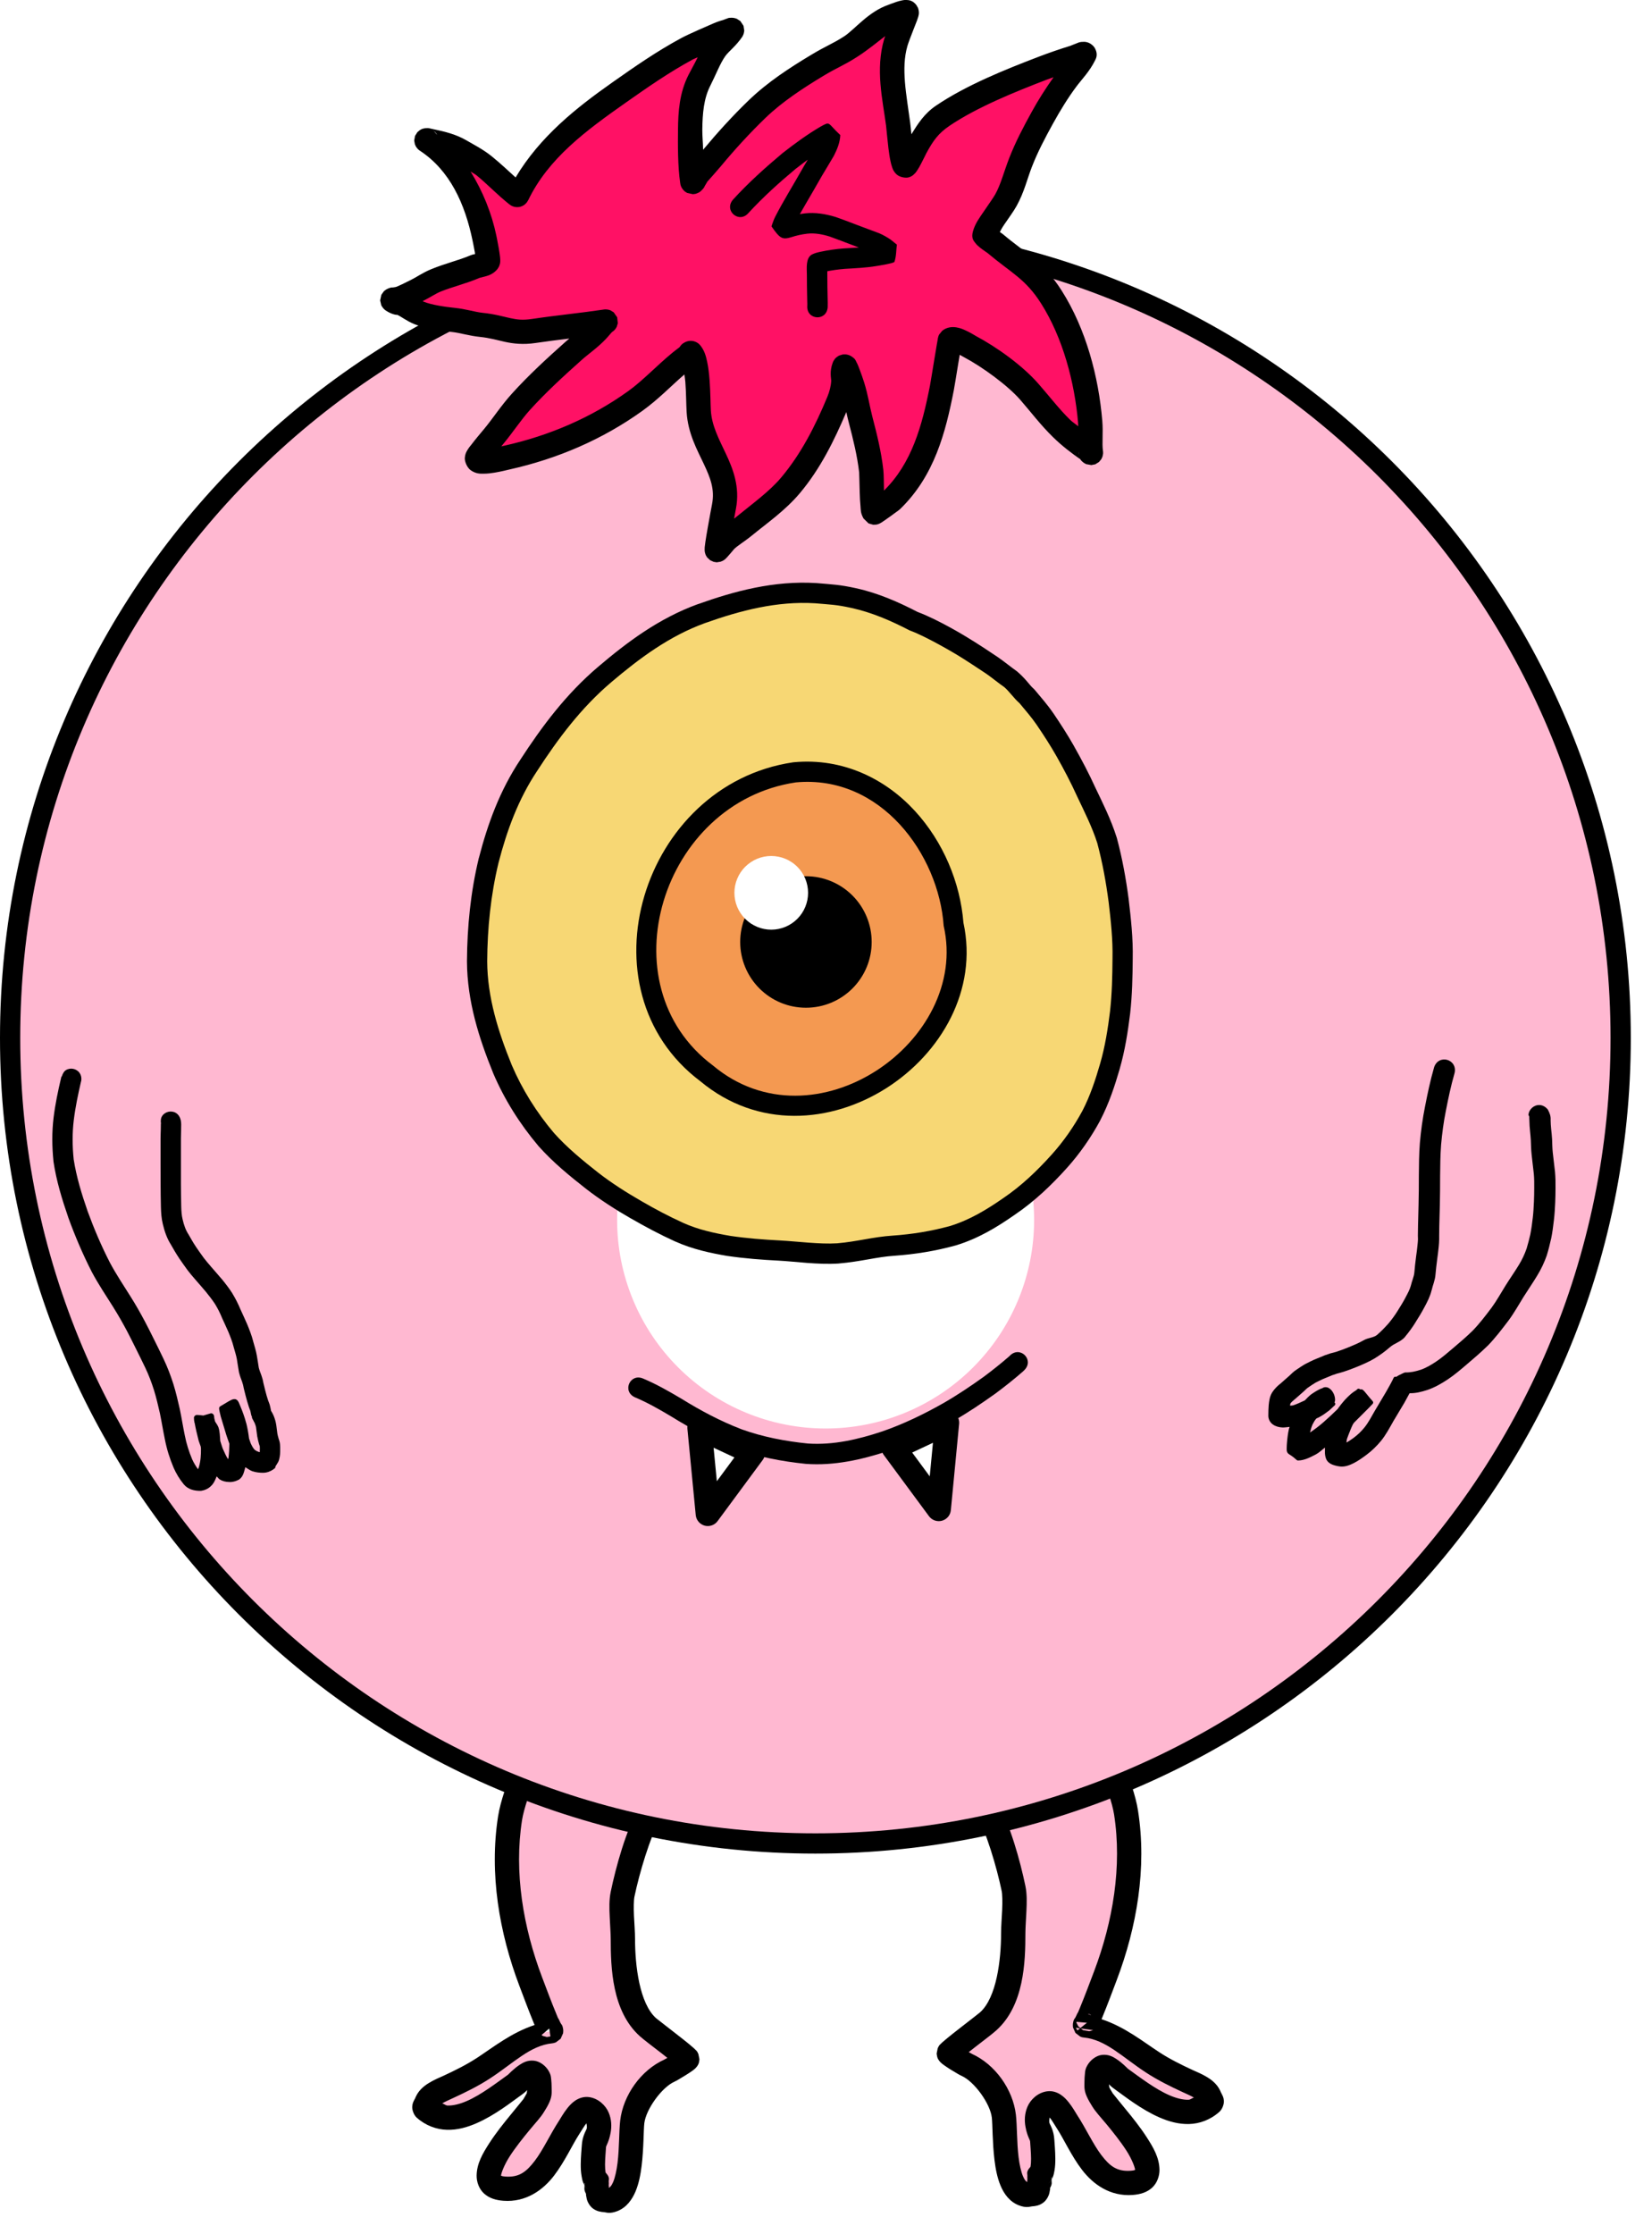 <svg width="54" height="73" viewBox="0 0 54 73" fill="none" xmlns="http://www.w3.org/2000/svg">
<path d="M17.688 56.319C17.492 57.197 16.814 58.529 16.673 59.422C16.392 61.208 16.711 63.075 17.345 64.751C17.5 65.159 17.653 65.571 17.82 65.975C18.127 66.718 17.78 65.867 17.978 66.312C17.989 66.335 18.033 66.38 18.008 66.383C17.118 66.471 16.516 67.123 15.803 67.589C15.438 67.827 15.051 68.018 14.656 68.201C14.393 68.323 14.023 68.456 13.935 68.733C13.916 68.791 13.84 68.869 13.885 68.91C14.793 69.724 16.081 68.666 16.841 68.121C17.038 67.98 17.381 67.502 17.593 67.881C17.648 67.98 17.647 68.424 17.593 68.546C17.556 68.629 17.489 68.739 17.444 68.812C17.235 69.16 14.994 71.414 16.485 71.526C17.679 71.615 18.074 70.334 18.611 69.513C18.726 69.337 18.96 68.891 19.204 68.928C19.533 68.977 19.622 69.349 19.57 69.628C19.536 69.811 19.421 69.956 19.412 70.151C19.4 70.385 19.313 71.101 19.491 71.26C19.521 71.287 19.486 71.474 19.511 71.517C19.618 71.71 19.464 71.878 19.777 71.898C19.851 71.903 19.967 71.916 20.034 71.889C20.712 71.624 20.599 69.923 20.667 69.344C20.742 68.702 21.291 67.934 21.883 67.668C21.948 67.639 22.482 67.323 22.466 67.287C22.427 67.199 21.342 66.394 21.181 66.25C20.455 65.598 20.361 64.272 20.361 63.368C20.361 62.969 20.272 62.281 20.351 61.904C20.519 61.099 20.85 59.937 21.241 59.235C21.434 58.888 21.686 58.689 21.942 58.393C22.035 58.281 22.401 57.832 22.436 57.801C20.268 57.227 19.049 56.815 17.688 56.319L17.688 56.319Z" fill="#FFB8D1"/>
<path d="M17.668 55.922C17.581 55.926 17.498 55.959 17.432 56.015C17.366 56.071 17.32 56.147 17.301 56.232C17.215 56.618 17.002 57.165 16.789 57.722C16.576 58.28 16.362 58.846 16.281 59.359C15.987 61.233 16.322 63.167 16.975 64.892C17.129 65.299 17.283 65.714 17.453 66.127C17.466 66.157 17.464 66.152 17.475 66.178C16.716 66.427 16.122 66.906 15.586 67.256C15.247 67.477 14.879 67.66 14.49 67.84C14.373 67.894 14.199 67.963 14.024 68.07C13.848 68.177 13.644 68.339 13.557 68.613C13.58 68.541 13.566 68.579 13.529 68.652C13.511 68.689 13.482 68.741 13.475 68.844C13.467 68.946 13.522 69.116 13.621 69.205C13.915 69.468 14.272 69.594 14.613 69.603C14.955 69.612 15.277 69.519 15.576 69.388C16.175 69.128 16.704 68.707 17.072 68.443C17.155 68.384 17.177 68.356 17.233 68.305C17.227 68.338 17.21 68.43 17.23 68.385C17.213 68.423 17.149 68.532 17.104 68.607C17.115 68.589 16.909 68.849 16.689 69.115C16.47 69.381 16.208 69.708 15.992 70.043C15.777 70.378 15.586 70.703 15.58 71.097C15.577 71.295 15.652 71.532 15.824 71.687C15.996 71.842 16.215 71.904 16.455 71.922C17.196 71.977 17.753 71.568 18.11 71.101C18.466 70.635 18.703 70.099 18.943 69.73C19.017 69.618 19.094 69.483 19.168 69.39C19.179 69.439 19.19 69.502 19.18 69.556C19.168 69.618 19.032 69.792 19.016 70.133C19.012 70.22 18.984 70.477 18.983 70.732C18.982 70.86 18.988 70.99 19.012 71.123C19.035 71.255 19.058 71.405 19.225 71.555C19.039 71.388 19.108 71.34 19.108 71.332C19.107 71.324 19.106 71.343 19.105 71.369C19.105 71.395 19.105 71.428 19.105 71.472C19.107 71.517 19.079 71.558 19.164 71.711C19.155 71.694 19.141 71.676 19.178 71.853C19.196 71.942 19.269 72.098 19.393 72.183C19.516 72.269 19.636 72.287 19.752 72.295C19.806 72.298 19.928 72.359 20.18 72.26C20.486 72.139 20.667 71.874 20.776 71.613C20.884 71.352 20.938 71.068 20.973 70.783C21.043 70.213 21.035 69.61 21.061 69.39C21.114 68.933 21.631 68.217 22.045 68.031C22.12 67.997 22.14 67.982 22.203 67.945C22.266 67.909 22.342 67.862 22.416 67.816C22.49 67.77 22.561 67.724 22.623 67.68C22.654 67.657 22.681 67.638 22.717 67.605C22.735 67.589 22.755 67.572 22.787 67.527C22.803 67.505 22.824 67.475 22.844 67.416C22.854 67.386 22.863 67.297 22.863 67.297C22.863 67.296 22.828 67.125 22.828 67.125C22.78 67.016 22.758 67.013 22.736 66.99C22.715 66.967 22.695 66.949 22.674 66.93C22.631 66.891 22.581 66.848 22.523 66.801C22.408 66.706 22.262 66.592 22.113 66.476C21.815 66.245 21.469 65.976 21.445 65.955C20.905 65.471 20.758 64.244 20.758 63.367C20.758 63.139 20.735 62.869 20.723 62.609C20.711 62.35 20.715 62.098 20.738 61.986C20.901 61.208 21.242 60.051 21.588 59.429C21.742 59.153 21.959 58.978 22.242 58.652C22.244 58.65 22.246 58.648 22.248 58.646C22.297 58.587 22.411 58.449 22.518 58.32C22.571 58.256 22.621 58.193 22.66 58.146C22.68 58.123 22.696 58.104 22.707 58.092C22.759 58.043 22.797 57.982 22.817 57.914C22.837 57.846 22.838 57.773 22.821 57.705C22.804 57.636 22.768 57.573 22.718 57.522C22.668 57.472 22.606 57.436 22.537 57.418C20.38 56.846 19.18 56.44 17.824 55.945C17.774 55.927 17.721 55.919 17.668 55.922ZM17.938 56.812C19.016 57.201 20.184 57.572 21.75 58.004C21.712 58.05 21.655 58.118 21.637 58.14C21.408 58.403 21.126 58.627 20.895 59.043C20.459 59.824 20.137 60.992 19.963 61.824C19.908 62.089 19.917 62.368 19.93 62.646C19.942 62.925 19.963 63.197 19.963 63.367C19.963 64.299 20.003 65.726 20.916 66.545C21.054 66.668 21.331 66.875 21.625 67.103C21.696 67.158 21.75 67.201 21.814 67.252C21.812 67.254 21.808 67.256 21.805 67.258C21.75 67.29 21.678 67.326 21.721 67.306C20.951 67.651 20.371 68.471 20.273 69.299C20.231 69.658 20.246 70.194 20.186 70.685C20.155 70.931 20.106 71.158 20.043 71.308C19.987 71.443 19.938 71.479 19.904 71.498C19.892 71.428 19.913 71.423 19.858 71.324C19.931 71.456 19.899 71.457 19.898 71.453C19.898 71.449 19.899 71.426 19.901 71.396C19.901 71.367 19.902 71.333 19.898 71.281C19.895 71.229 19.957 71.145 19.756 70.965C19.834 71.034 19.803 71.036 19.793 70.982C19.784 70.928 19.777 70.837 19.777 70.736C19.778 70.535 19.802 70.316 19.809 70.17C19.811 70.12 19.903 70.004 19.959 69.701C19.998 69.49 19.991 69.263 19.895 69.037C19.799 68.811 19.566 68.58 19.262 68.535C19.075 68.507 18.91 68.576 18.801 68.65C18.691 68.725 18.615 68.81 18.549 68.892C18.416 69.058 18.321 69.234 18.279 69.297C17.984 69.749 17.752 70.262 17.479 70.619C17.205 70.976 16.969 71.165 16.516 71.131C16.4 71.122 16.38 71.102 16.377 71.101C16.381 71.026 16.478 70.755 16.66 70.472C16.844 70.186 17.09 69.877 17.303 69.619C17.515 69.361 17.667 69.209 17.783 69.017C17.827 68.945 17.899 68.835 17.955 68.709C18.055 68.485 18.031 68.37 18.031 68.205C18.031 68.123 18.027 68.042 18.018 67.963C18.008 67.884 18.015 67.823 17.939 67.687C17.847 67.522 17.658 67.364 17.451 67.344C17.245 67.323 17.1 67.405 16.994 67.474C16.782 67.613 16.624 67.788 16.61 67.799C16.217 68.081 15.722 68.461 15.26 68.662C15.029 68.763 14.812 68.815 14.633 68.81C14.567 68.809 14.514 68.754 14.455 68.738C14.552 68.682 14.684 68.624 14.822 68.56C15.223 68.375 15.628 68.177 16.02 67.922C16.789 67.42 17.331 66.849 18.047 66.777C18.064 66.775 18.083 66.772 18.104 66.767C18.125 66.762 18.171 66.744 18.172 66.744C18.173 66.743 18.326 66.627 18.326 66.627C18.327 66.626 18.406 66.448 18.406 66.447C18.406 66.447 18.412 66.393 18.412 66.371C18.412 66.349 18.411 66.329 18.408 66.312C18.387 66.178 18.355 66.163 18.34 66.14C18.311 66.095 18.298 66.055 18.34 66.15C18.314 66.093 18.297 66.056 18.283 66.027C18.276 66.013 18.273 66.002 18.258 65.976C18.254 65.97 18.249 65.963 18.24 65.951C18.221 65.904 18.22 65.903 18.188 65.824C18.024 65.43 17.872 65.021 17.717 64.611C17.102 62.986 16.797 61.183 17.064 59.484C17.124 59.105 17.321 58.557 17.531 58.006C17.688 57.594 17.818 57.201 17.938 56.812ZM17.953 66.293C17.953 66.293 17.975 66.434 17.992 66.551C17.936 66.56 17.877 66.57 17.877 66.57C17.877 66.57 17.744 66.535 17.744 66.535C17.744 66.535 17.722 66.52 17.701 66.506C17.772 66.446 17.953 66.293 17.953 66.293Z" fill="black"/>
<path d="M35.792 56.13C35.989 57.008 36.667 58.34 36.808 59.233C37.088 61.019 36.77 62.886 36.135 64.562C35.981 64.97 35.828 65.382 35.661 65.786C35.353 66.529 35.701 65.678 35.503 66.123C35.492 66.146 35.447 66.191 35.473 66.194C36.362 66.282 36.964 66.934 37.678 67.4C38.042 67.638 38.43 67.829 38.824 68.012C39.088 68.133 39.458 68.267 39.546 68.544C39.565 68.602 39.641 68.68 39.595 68.721C38.688 69.535 37.4 68.478 36.639 67.932C36.443 67.791 36.099 67.313 35.888 67.692C35.833 67.791 35.834 68.235 35.888 68.357C35.925 68.44 35.992 68.55 36.036 68.623C36.246 68.971 38.487 71.225 36.995 71.337C35.801 71.426 35.406 70.145 34.87 69.324C34.755 69.148 34.52 68.702 34.277 68.739C33.948 68.788 33.859 69.16 33.911 69.439C33.945 69.621 34.06 69.767 34.069 69.962C34.081 70.196 34.167 70.912 33.99 71.071C33.959 71.099 33.994 71.285 33.97 71.328C33.863 71.521 34.016 71.689 33.703 71.709C33.63 71.714 33.514 71.727 33.446 71.701C32.769 71.435 32.882 69.734 32.814 69.156C32.738 68.513 32.19 67.745 31.598 67.48C31.533 67.45 30.998 67.134 31.014 67.098C31.054 67.01 32.138 66.205 32.3 66.061C33.026 65.409 33.12 64.083 33.12 63.179C33.12 62.781 33.209 62.092 33.13 61.715C32.962 60.91 32.631 59.748 32.24 59.046C32.047 58.699 31.795 58.5 31.538 58.204C31.445 58.092 31.079 57.643 31.045 57.612C33.212 57.038 34.432 56.626 35.792 56.13L35.792 56.13Z" fill="#FFB8D1"/>
<path d="M35.772 55.732C35.732 55.734 35.693 55.742 35.656 55.756C34.301 56.25 33.101 56.657 30.944 57.228C30.874 57.246 30.811 57.283 30.761 57.334C30.71 57.386 30.675 57.449 30.658 57.519C30.642 57.589 30.644 57.662 30.665 57.73C30.686 57.799 30.726 57.86 30.779 57.908C30.79 57.92 30.803 57.936 30.82 57.957C30.859 58.003 30.91 58.066 30.963 58.131C31.07 58.26 31.183 58.398 31.233 58.457C31.235 58.459 31.236 58.462 31.238 58.465C31.521 58.791 31.739 58.964 31.893 59.24C32.239 59.861 32.58 61.018 32.742 61.797C32.766 61.908 32.77 62.162 32.758 62.422C32.746 62.681 32.723 62.951 32.723 63.179C32.723 64.057 32.575 65.281 32.035 65.765C32.012 65.787 31.666 66.055 31.367 66.287C31.218 66.403 31.073 66.518 30.957 66.613C30.899 66.66 30.85 66.701 30.807 66.74C30.785 66.76 30.766 66.778 30.744 66.801C30.723 66.824 30.701 66.828 30.652 66.937C30.652 66.938 30.617 67.109 30.617 67.109C30.617 67.11 30.627 67.197 30.637 67.226C30.656 67.286 30.677 67.315 30.694 67.338C30.726 67.383 30.746 67.4 30.764 67.416C30.799 67.449 30.826 67.468 30.858 67.49C30.92 67.535 30.991 67.582 31.065 67.629C31.139 67.675 31.215 67.719 31.277 67.756C31.34 67.792 31.36 67.808 31.436 67.842C31.85 68.028 32.366 68.744 32.42 69.201C32.446 69.421 32.438 70.023 32.508 70.594C32.543 70.879 32.596 71.164 32.705 71.426C32.814 71.687 32.994 71.95 33.301 72.07C33.552 72.169 33.674 72.109 33.731 72.105C33.846 72.098 33.965 72.079 34.088 71.994C34.212 71.909 34.285 71.753 34.303 71.664C34.34 71.486 34.326 71.504 34.316 71.521C34.402 71.368 34.374 71.327 34.375 71.283C34.376 71.239 34.376 71.205 34.375 71.18C34.374 71.154 34.374 71.135 34.373 71.142C34.373 71.15 34.441 71.201 34.256 71.367C34.422 71.218 34.445 71.066 34.469 70.933C34.492 70.801 34.497 70.671 34.496 70.543C34.495 70.287 34.469 70.031 34.465 69.943C34.448 69.602 34.312 69.428 34.301 69.367C34.291 69.312 34.301 69.25 34.313 69.201C34.387 69.293 34.463 69.428 34.537 69.541C34.778 69.909 35.014 70.448 35.371 70.914C35.728 71.38 36.285 71.788 37.026 71.732C37.265 71.714 37.484 71.653 37.656 71.498C37.828 71.343 37.904 71.105 37.901 70.908C37.894 70.514 37.704 70.188 37.488 69.853C37.273 69.518 37.011 69.192 36.791 68.926C36.571 68.659 36.366 68.4 36.377 68.418C36.332 68.343 36.267 68.234 36.25 68.195C36.27 68.24 36.253 68.148 36.248 68.115C36.304 68.167 36.326 68.195 36.408 68.254C36.776 68.518 37.306 68.94 37.904 69.201C38.204 69.331 38.526 69.423 38.867 69.414C39.209 69.405 39.566 69.279 39.859 69.015C39.958 68.927 40.014 68.757 40.006 68.654C39.998 68.552 39.969 68.499 39.951 68.463C39.915 68.389 39.901 68.352 39.924 68.424C39.837 68.15 39.633 67.988 39.457 67.881C39.281 67.773 39.108 67.707 38.99 67.652C38.602 67.472 38.233 67.289 37.895 67.068C37.359 66.719 36.764 66.237 36.006 65.988C36.016 65.963 36.015 65.968 36.028 65.937C36.198 65.525 36.352 65.11 36.506 64.703C37.159 62.977 37.494 61.046 37.199 59.172C37.119 58.658 36.904 58.09 36.691 57.533C36.479 56.976 36.266 56.429 36.18 56.043V56.049C36.161 55.956 36.109 55.873 36.034 55.815C35.959 55.757 35.866 55.728 35.772 55.732ZM35.543 56.623C35.662 57.011 35.792 57.405 35.949 57.816C36.16 58.368 36.356 58.915 36.416 59.295C36.683 60.994 36.379 62.796 35.764 64.422C35.609 64.831 35.456 65.24 35.293 65.635C35.26 65.714 35.26 65.715 35.24 65.761C35.232 65.774 35.227 65.781 35.223 65.787C35.208 65.813 35.205 65.823 35.197 65.838C35.183 65.867 35.166 65.903 35.141 65.961C35.183 65.866 35.17 65.906 35.141 65.951C35.126 65.974 35.093 65.99 35.072 66.125C35.07 66.142 35.069 66.159 35.069 66.181C35.068 66.204 35.074 66.257 35.074 66.258C35.075 66.259 35.154 66.437 35.154 66.437C35.155 66.438 35.308 66.556 35.309 66.556C35.309 66.557 35.356 66.575 35.377 66.58C35.398 66.585 35.417 66.586 35.434 66.588C36.15 66.659 36.691 67.23 37.461 67.732C37.852 67.987 38.258 68.186 38.658 68.371C38.797 68.435 38.929 68.492 39.026 68.549C38.967 68.565 38.914 68.619 38.848 68.621C38.669 68.626 38.452 68.573 38.221 68.472C37.759 68.271 37.264 67.891 36.871 67.609C36.856 67.599 36.698 67.424 36.486 67.285C36.38 67.216 36.236 67.134 36.029 67.154C35.823 67.174 35.633 67.334 35.541 67.5C35.466 67.635 35.472 67.694 35.463 67.773C35.454 67.852 35.449 67.933 35.449 68.015C35.449 68.18 35.426 68.296 35.526 68.519C35.582 68.646 35.654 68.756 35.697 68.828C35.813 69.02 35.965 69.174 36.178 69.431C36.391 69.689 36.636 69.997 36.82 70.283C37.002 70.565 37.1 70.836 37.104 70.912C37.101 70.913 37.08 70.933 36.965 70.941C36.512 70.975 36.276 70.789 36.002 70.431C35.729 70.074 35.497 69.559 35.201 69.107C35.16 69.044 35.064 68.868 34.932 68.703C34.865 68.62 34.789 68.535 34.68 68.461C34.57 68.386 34.406 68.317 34.219 68.346C33.915 68.391 33.682 68.621 33.586 68.847C33.49 69.074 33.482 69.301 33.522 69.511C33.578 69.815 33.67 69.932 33.672 69.982C33.679 70.129 33.702 70.346 33.703 70.547C33.704 70.647 33.697 70.739 33.688 70.793C33.678 70.847 33.647 70.845 33.725 70.775C33.524 70.956 33.586 71.04 33.582 71.092C33.579 71.143 33.579 71.177 33.58 71.207C33.581 71.236 33.582 71.26 33.582 71.263C33.582 71.267 33.55 71.266 33.623 71.135C33.568 71.234 33.588 71.24 33.576 71.31C33.543 71.292 33.494 71.254 33.438 71.119C33.375 70.969 33.325 70.743 33.295 70.498C33.235 70.007 33.249 69.469 33.207 69.109C33.11 68.282 32.529 67.462 31.76 67.117C31.803 67.136 31.731 67.102 31.676 67.07C31.673 67.069 31.669 67.066 31.666 67.064C31.731 67.013 31.785 66.969 31.856 66.914C32.15 66.685 32.427 66.479 32.565 66.355C33.478 65.536 33.518 64.112 33.518 63.179C33.518 63.01 33.538 62.735 33.551 62.457C33.564 62.178 33.573 61.899 33.518 61.635C33.344 60.802 33.022 59.635 32.586 58.853C32.355 58.438 32.073 58.214 31.844 57.951L31.838 57.943C31.819 57.92 31.767 57.858 31.731 57.814C33.297 57.382 34.465 57.011 35.543 56.623ZM35.572 65.81C35.594 65.817 35.63 65.83 35.629 65.83C35.629 65.83 35.651 65.847 35.664 65.857C35.629 65.851 35.607 65.825 35.57 65.82C35.571 65.816 35.572 65.814 35.572 65.81ZM35.184 66.074C35.263 66.081 35.528 66.105 35.528 66.105C35.528 66.105 35.407 66.203 35.316 66.277C35.283 66.249 35.248 66.221 35.248 66.221C35.248 66.221 35.19 66.109 35.19 66.109C35.19 66.109 35.186 66.089 35.184 66.074ZM35.166 66.267C35.166 66.267 35.259 66.281 35.305 66.287C35.271 66.315 35.219 66.355 35.219 66.355L35.166 66.267ZM35.332 66.291C35.483 66.312 35.635 66.332 35.734 66.346C35.731 66.347 35.604 66.381 35.604 66.381C35.604 66.381 35.401 66.347 35.401 66.347C35.401 66.347 35.366 66.319 35.332 66.291Z" fill="black"/>
<path d="M26.652 7.269C11.94 7.269 0 19.209 0 33.922C0 48.634 11.94 60.576 26.652 60.576C41.365 60.576 53.307 48.634 53.307 33.922C53.307 19.209 41.365 7.269 26.652 7.269ZM26.652 8.592C40.65 8.592 51.984 19.924 51.984 33.922C51.984 47.919 40.65 59.252 26.652 59.252C12.655 59.252 1.322 47.919 1.322 33.922C1.322 19.924 12.655 8.592 26.652 8.592Z" fill="black"/>
<path d="M52.645 33.922C52.645 48.277 41.008 59.914 26.654 59.914C12.299 59.914 0.661 48.277 0.661 33.922C0.661 19.567 12.299 7.93 26.654 7.93C41.008 7.93 52.645 19.567 52.645 33.922Z" fill="#FFB8D1"/>
<g filter="url(#filter0_f)">
<path d="M33.803 39.869C33.803 40.764 33.627 41.65 33.284 42.477C32.942 43.304 32.44 44.055 31.807 44.688C31.174 45.321 30.422 45.823 29.596 46.165C28.769 46.508 27.883 46.684 26.988 46.684C26.093 46.684 25.206 46.508 24.379 46.165C23.552 45.823 22.801 45.321 22.168 44.688C21.535 44.055 21.033 43.304 20.691 42.477C20.348 41.65 20.172 40.764 20.172 39.869C20.172 38.974 20.348 38.088 20.691 37.261C21.033 36.434 21.535 35.682 22.168 35.05C22.801 34.417 23.552 33.915 24.379 33.572C25.206 33.23 26.093 33.053 26.988 33.053C28.795 33.053 30.529 33.772 31.807 35.05C33.085 36.328 33.803 38.061 33.803 39.869Z" fill="white"/>
</g>
<path d="M26.682 19.055C25.295 18.97 24.01 19.318 22.819 19.742C22.817 19.742 22.816 19.742 22.815 19.742C21.532 20.208 20.493 20.992 19.555 21.789C18.5 22.683 17.708 23.75 17.008 24.828C16.335 25.838 15.939 26.934 15.656 28.029C15.655 28.032 15.654 28.036 15.652 28.039C15.382 29.156 15.271 30.288 15.264 31.412C15.264 31.415 15.264 31.417 15.264 31.42C15.271 32.727 15.66 33.935 16.115 35.056C16.117 35.06 16.118 35.064 16.119 35.068C16.488 35.931 16.989 36.728 17.598 37.449C17.602 37.454 17.605 37.458 17.61 37.463C18.086 37.997 18.627 38.434 19.147 38.844C19.148 38.845 19.149 38.846 19.151 38.847C19.627 39.216 20.127 39.535 20.633 39.826V39.824C21.095 40.092 21.572 40.346 22.07 40.572C22.071 40.572 22.072 40.572 22.072 40.572C22.64 40.827 23.22 40.95 23.764 41.043C23.769 41.044 23.774 41.044 23.779 41.045C24.346 41.128 24.909 41.171 25.463 41.199C25.994 41.227 26.723 41.335 27.406 41.293C27.412 41.292 27.417 41.291 27.422 41.291C28.148 41.229 28.657 41.077 29.229 41.039C29.229 41.039 29.23 41.039 29.231 41.039C29.902 40.992 30.571 40.885 31.225 40.705C31.23 40.704 31.235 40.702 31.24 40.701C31.985 40.476 32.606 40.092 33.164 39.703C33.822 39.257 34.372 38.727 34.867 38.178C35.3 37.697 35.663 37.171 35.963 36.617C35.964 36.614 35.966 36.611 35.967 36.607C36.255 36.051 36.44 35.483 36.598 34.941C36.598 34.941 36.598 34.94 36.598 34.939C36.774 34.328 36.867 33.722 36.94 33.135C36.94 33.133 36.941 33.131 36.941 33.129C37.01 32.517 37.021 31.919 37.026 31.338V31.334C37.04 30.662 36.968 30.019 36.895 29.404C36.895 29.401 36.895 29.399 36.895 29.396C36.807 28.726 36.686 28.051 36.506 27.381C36.503 27.371 36.5 27.361 36.496 27.351C36.309 26.765 36.046 26.247 35.816 25.764L35.811 25.754C35.597 25.283 35.358 24.829 35.109 24.389C35.109 24.388 35.109 24.387 35.109 24.387C34.896 24.01 34.664 23.654 34.432 23.31C34.431 23.31 34.431 23.309 34.43 23.308C34.23 23.016 34.018 22.781 33.836 22.56C33.813 22.533 33.789 22.508 33.762 22.484C33.656 22.391 33.534 22.191 33.258 21.953C33.239 21.937 33.22 21.922 33.199 21.908C33.076 21.824 32.84 21.63 32.623 21.48C32.623 21.48 32.622 21.479 32.621 21.478C32.425 21.343 31.883 20.988 31.643 20.846L31.637 20.842C31.63 20.837 30.713 20.268 29.992 19.998C29.378 19.681 28.714 19.384 27.979 19.223C27.439 19.104 27.207 19.101 26.699 19.056C26.694 19.056 26.688 19.055 26.682 19.055ZM26.594 20.377C27.118 20.422 27.22 20.412 27.694 20.515C28.279 20.644 28.857 20.892 29.428 21.189C29.454 21.203 29.48 21.215 29.508 21.224C29.927 21.376 30.957 21.976 30.957 21.976C30.96 21.978 30.962 21.979 30.965 21.98C31.079 22.048 31.73 22.472 31.869 22.568C31.983 22.647 32.193 22.813 32.393 22.955C32.456 23.01 32.61 23.202 32.816 23.402C33.018 23.647 33.199 23.854 33.338 24.056C33.561 24.386 33.773 24.711 33.959 25.039C34.197 25.46 34.418 25.881 34.611 26.308C34.613 26.312 34.614 26.315 34.615 26.318C34.855 26.823 35.088 27.29 35.233 27.742C35.391 28.335 35.501 28.945 35.582 29.566C35.654 30.171 35.715 30.751 35.703 31.308C35.703 31.312 35.703 31.315 35.703 31.318C35.699 31.887 35.686 32.439 35.627 32.972C35.558 33.531 35.472 34.068 35.326 34.572C35.177 35.084 35.017 35.564 34.795 35.994C34.794 35.995 34.794 35.997 34.793 35.998C34.54 36.463 34.241 36.896 33.885 37.291C33.432 37.793 32.959 38.243 32.422 38.607C32.42 38.609 32.418 38.611 32.416 38.613C31.904 38.97 31.403 39.268 30.867 39.431C30.308 39.585 29.729 39.68 29.139 39.721L29.141 39.719C28.409 39.767 27.889 39.923 27.313 39.972C26.846 40 26.151 39.912 25.533 39.879C25.533 39.879 25.532 39.879 25.531 39.879C25.005 39.852 24.488 39.812 23.985 39.738C23.48 39.652 23.014 39.544 22.615 39.365C22.167 39.162 21.729 38.93 21.297 38.679C21.296 38.679 21.296 38.679 21.295 38.679C20.823 38.408 20.373 38.121 19.963 37.804L19.959 37.801C19.458 37.406 18.988 37.015 18.606 36.588C18.079 35.964 17.652 35.281 17.338 34.549C17.338 34.548 17.336 34.547 17.336 34.547C16.91 33.496 16.592 32.456 16.586 31.416C16.586 31.415 16.586 31.415 16.586 31.414C16.593 30.378 16.698 29.355 16.938 28.361C16.938 28.36 16.939 28.36 16.94 28.359C17.2 27.348 17.548 26.401 18.108 25.56C18.11 25.558 18.111 25.556 18.113 25.555C18.782 24.524 19.501 23.568 20.41 22.797C21.305 22.037 22.216 21.37 23.264 20.988C24.381 20.59 25.483 20.311 26.594 20.377Z" fill="black"/>
<path d="M29.733 20.602C29.135 20.291 28.505 20.016 27.836 19.869C27.327 19.757 27.164 19.761 26.642 19.715C25.392 19.639 24.196 19.953 23.041 20.364C21.875 20.788 20.9 21.515 19.983 22.293C18.999 23.127 18.242 24.139 17.558 25.194C16.941 26.12 16.568 27.142 16.296 28.195C16.04 29.253 15.932 30.334 15.925 31.417C15.931 32.593 16.286 33.719 16.728 34.807C17.07 35.606 17.535 36.348 18.104 37.022C18.534 37.504 19.042 37.921 19.555 38.324C19.998 38.668 20.475 38.97 20.964 39.252C21.412 39.512 21.869 39.755 22.343 39.969C22.827 40.187 23.35 40.3 23.875 40.39C24.413 40.469 24.955 40.511 25.498 40.539C26.075 40.57 26.79 40.668 27.365 40.632C28.017 40.577 28.532 40.422 29.185 40.38C29.817 40.336 30.44 40.235 31.048 40.068C31.691 39.873 32.255 39.53 32.793 39.156C33.391 38.751 33.902 38.26 34.376 37.734C34.771 37.295 35.104 36.814 35.381 36.303C35.637 35.809 35.809 35.284 35.962 34.756C36.123 34.198 36.213 33.627 36.284 33.054C36.348 32.479 36.361 31.901 36.365 31.323C36.378 30.706 36.311 30.093 36.239 29.482C36.154 28.832 36.037 28.186 35.867 27.551C35.7 27.028 35.449 26.533 35.213 26.035C35.009 25.584 34.779 25.146 34.534 24.713C34.334 24.36 34.112 24.019 33.883 23.682C33.714 23.435 33.518 23.214 33.326 22.981C33.132 22.811 33.001 22.605 32.826 22.454C32.654 22.337 32.418 22.142 32.246 22.023C32.078 21.908 31.477 21.515 31.301 21.411C31.301 21.411 30.308 20.81 29.733 20.602V20.602Z" fill="#F7D774"/>
<path d="M25.953 24.91C25.941 24.911 25.93 24.912 25.918 24.914C20.982 25.646 18.917 32.344 22.893 35.336C26.659 38.471 32.448 34.543 31.492 30.154C31.389 28.85 30.838 27.515 29.901 26.496C28.95 25.463 27.563 24.761 25.953 24.91ZM26.094 26.23C27.257 26.13 28.201 26.604 28.926 27.392C29.655 28.185 30.117 29.299 30.186 30.299C30.188 30.334 30.193 30.368 30.201 30.402C30.92 33.538 26.565 36.697 23.725 34.31C23.715 34.302 23.705 34.294 23.695 34.287C20.654 32.01 22.274 26.815 26.094 26.23Z" fill="black"/>
<path d="M26.014 25.569C21.626 26.22 19.78 32.182 23.299 34.817C26.609 37.598 31.712 34.03 30.846 30.254C30.686 27.931 28.797 25.311 26.014 25.569Z" fill="#F49951"/>
<path d="M2.268 34.929C2.227 34.936 2.187 34.951 2.151 34.975C2.09 35.013 2.05 35.088 2.024 35.17C2.012 35.179 2.004 35.192 2 35.207C2 35.207 2.001 35.208 2 35.209C2 35.209 2 35.21 2 35.211C2 35.214 1.999 35.217 1.998 35.221C1.897 35.65 1.806 36.081 1.752 36.521C1.693 36.999 1.7 37.477 1.748 37.953C1.748 37.954 1.748 37.956 1.748 37.957C1.841 38.588 2.028 39.196 2.234 39.793C2.234 39.794 2.234 39.794 2.234 39.795C2.455 40.4 2.707 40.993 3 41.566C3.216 41.974 3.474 42.353 3.715 42.738C3.715 42.739 3.715 42.739 3.715 42.74C3.871 42.987 4.014 43.242 4.153 43.502C4.247 43.681 4.337 43.863 4.428 44.045C4.535 44.263 4.645 44.478 4.748 44.697C4.861 44.933 4.954 45.179 5.033 45.429C5.11 45.677 5.168 45.932 5.227 46.187C5.285 46.468 5.33 46.752 5.389 47.037C5.45 47.353 5.545 47.658 5.67 47.953C5.67 47.954 5.67 47.954 5.67 47.955C5.756 48.151 5.866 48.337 6.004 48.504C6.004 48.504 6.004 48.505 6.004 48.506C6.155 48.685 6.368 48.726 6.576 48.721C6.58 48.72 6.583 48.719 6.586 48.718C6.743 48.693 6.86 48.615 6.945 48.512C7.008 48.436 7.045 48.34 7.082 48.248C7.118 48.281 7.144 48.323 7.186 48.352C7.187 48.352 7.188 48.352 7.19 48.352C7.284 48.411 7.387 48.429 7.486 48.432C7.602 48.44 7.708 48.408 7.805 48.357C7.807 48.357 7.809 48.356 7.811 48.355C7.955 48.258 7.975 48.097 8.02 47.949C8.097 47.996 8.171 48.053 8.254 48.082C8.255 48.082 8.255 48.082 8.256 48.082C8.37 48.119 8.489 48.132 8.604 48.131C8.725 48.129 8.837 48.088 8.934 48.021C8.935 48.02 8.936 48.019 8.937 48.017C8.945 48.011 8.952 48.005 8.959 48C8.966 47.996 8.971 47.993 8.977 47.988C8.977 47.988 8.978 47.987 8.979 47.986C8.987 47.979 8.994 47.97 8.998 47.959C9.002 47.948 9.004 47.937 9.002 47.926C9.008 47.916 9.01 47.914 9.018 47.902C9.037 47.871 9.06 47.836 9.08 47.801C9.099 47.768 9.115 47.737 9.123 47.701C9.124 47.698 9.124 47.696 9.125 47.693C9.14 47.636 9.15 47.578 9.154 47.523C9.158 47.472 9.158 47.421 9.158 47.373V47.371C9.159 47.321 9.158 47.269 9.154 47.218V47.217C9.151 47.133 9.122 47.061 9.102 46.998V46.996C9.087 46.945 9.074 46.893 9.065 46.842V46.837C9.056 46.755 9.045 46.676 9.034 46.596C9.019 46.481 8.988 46.372 8.944 46.265C8.921 46.209 8.891 46.156 8.859 46.105C8.859 46.105 8.86 46.104 8.859 46.103C8.849 46.048 8.838 45.992 8.824 45.937C8.808 45.869 8.779 45.815 8.764 45.767C8.729 45.663 8.699 45.557 8.672 45.449C8.651 45.365 8.631 45.283 8.611 45.201L8.609 45.195C8.596 45.107 8.571 45.023 8.543 44.943C8.511 44.854 8.476 44.772 8.457 44.689V44.685C8.437 44.561 8.419 44.434 8.396 44.306C8.368 44.141 8.318 43.987 8.275 43.834V43.832C8.226 43.638 8.152 43.453 8.078 43.273C8.008 43.106 7.929 42.947 7.857 42.785C7.784 42.608 7.698 42.439 7.599 42.276C7.6 42.275 7.6 42.274 7.599 42.273C7.493 42.106 7.371 41.95 7.248 41.798C7.247 41.798 7.247 41.798 7.246 41.798C7.126 41.655 7.003 41.518 6.883 41.379C6.883 41.378 6.883 41.377 6.883 41.377C6.804 41.286 6.727 41.197 6.656 41.103C6.57 40.986 6.487 40.865 6.403 40.744V40.742C6.316 40.614 6.239 40.476 6.16 40.338C6.16 40.337 6.159 40.336 6.158 40.336C6.065 40.191 6.011 40.029 5.971 39.857C5.936 39.72 5.928 39.577 5.924 39.43C5.918 39.183 5.916 38.935 5.914 38.688C5.913 38.467 5.914 38.246 5.914 38.025C5.914 37.868 5.914 37.711 5.914 37.554C5.914 37.439 5.914 37.324 5.914 37.209C5.915 37.114 5.918 37.019 5.92 36.922C5.921 36.869 5.921 36.817 5.922 36.764C5.922 36.753 5.922 36.742 5.922 36.732C5.921 36.691 5.916 36.654 5.91 36.619C5.909 36.611 5.907 36.605 5.907 36.601C5.906 36.601 5.905 36.6 5.905 36.599C5.88 36.492 5.821 36.413 5.746 36.369C5.671 36.325 5.584 36.316 5.504 36.334C5.424 36.352 5.349 36.398 5.301 36.471C5.257 36.536 5.247 36.624 5.262 36.719C5.261 36.721 5.26 36.724 5.26 36.726C5.259 36.73 5.258 36.733 5.258 36.736C5.258 36.737 5.258 36.737 5.258 36.738C5.258 36.738 5.256 36.738 5.256 36.738C5.256 36.738 5.256 36.739 5.256 36.74C5.256 36.741 5.256 36.743 5.256 36.744C5.256 36.744 5.258 36.744 5.258 36.744V36.746C5.258 36.747 5.258 36.748 5.258 36.75C5.258 36.75 5.258 36.751 5.258 36.752C5.258 36.754 5.26 36.754 5.26 36.756C5.26 36.756 5.258 36.756 5.258 36.756C5.257 36.806 5.257 36.856 5.256 36.906C5.254 37.005 5.248 37.106 5.248 37.209C5.248 37.324 5.248 37.439 5.248 37.554C5.248 37.711 5.248 37.868 5.248 38.025C5.248 38.247 5.249 38.469 5.25 38.691C5.252 38.942 5.253 39.193 5.26 39.445C5.265 39.632 5.277 39.823 5.324 40.011C5.379 40.24 5.454 40.465 5.584 40.67C5.67 40.821 5.757 40.973 5.857 41.121C5.857 41.122 5.857 41.122 5.857 41.123C5.946 41.249 6.033 41.377 6.125 41.502C6.206 41.609 6.293 41.712 6.381 41.812C6.499 41.949 6.618 42.083 6.732 42.219C6.838 42.349 6.941 42.482 7.032 42.621C7.115 42.759 7.189 42.901 7.25 43.051C7.25 43.051 7.25 43.052 7.25 43.053C7.321 43.213 7.398 43.369 7.465 43.527C7.531 43.688 7.594 43.846 7.635 44.01C7.635 44.01 7.635 44.011 7.635 44.012C7.674 44.153 7.72 44.287 7.744 44.424C7.744 44.424 7.744 44.425 7.744 44.426C7.768 44.558 7.782 44.693 7.809 44.832C7.809 44.833 7.809 44.834 7.809 44.836C7.837 44.95 7.876 45.06 7.918 45.168L7.916 45.166C7.937 45.224 7.954 45.283 7.963 45.343C7.963 45.345 7.963 45.347 7.963 45.349C7.984 45.438 8.008 45.526 8.029 45.613C8.061 45.735 8.095 45.857 8.135 45.978C8.135 45.979 8.135 45.979 8.135 45.98C8.153 46.032 8.173 46.078 8.182 46.105C8.193 46.146 8.2 46.188 8.209 46.232C8.214 46.26 8.227 46.28 8.237 46.306C8.234 46.317 8.235 46.329 8.238 46.34C8.239 46.342 8.242 46.343 8.242 46.346C8.249 46.362 8.258 46.378 8.266 46.395C8.266 46.395 8.268 46.394 8.268 46.395C8.269 46.397 8.269 46.401 8.27 46.402C8.27 46.403 8.272 46.402 8.272 46.402C8.273 46.404 8.274 46.41 8.275 46.412C8.276 46.413 8.277 46.416 8.277 46.416C8.278 46.417 8.279 46.419 8.28 46.42C8.285 46.43 8.289 46.439 8.295 46.449H8.293C8.309 46.473 8.321 46.495 8.33 46.519C8.331 46.52 8.332 46.522 8.332 46.523C8.355 46.577 8.369 46.629 8.375 46.687C8.375 46.688 8.375 46.688 8.375 46.689C8.388 46.777 8.399 46.864 8.41 46.953C8.411 46.954 8.412 46.956 8.412 46.957C8.427 47.037 8.445 47.118 8.469 47.197C8.474 47.215 8.481 47.234 8.486 47.248C8.491 47.261 8.493 47.275 8.492 47.265C8.495 47.298 8.494 47.332 8.494 47.369C8.494 47.4 8.494 47.429 8.492 47.457C8.484 47.455 8.477 47.455 8.469 47.453C8.42 47.437 8.375 47.417 8.336 47.39C8.278 47.338 8.235 47.254 8.195 47.168V47.166C8.195 47.165 8.194 47.165 8.193 47.164C8.175 47.114 8.159 47.062 8.141 47.012C8.12 46.842 8.091 46.673 8.051 46.513C8.05 46.513 8.05 46.513 8.049 46.513C7.997 46.313 7.926 46.122 7.848 45.934C7.847 45.933 7.847 45.932 7.846 45.932C7.821 45.874 7.806 45.828 7.779 45.789C7.766 45.769 7.749 45.751 7.725 45.738C7.7 45.725 7.671 45.721 7.644 45.724C7.592 45.731 7.544 45.756 7.475 45.795C7.406 45.834 7.319 45.888 7.197 45.961C7.197 45.961 7.178 45.978 7.178 45.978C7.178 45.978 7.17 45.992 7.17 45.992C7.17 45.993 7.165 46.007 7.164 46.012C7.163 46.021 7.162 46.027 7.162 46.033C7.163 46.044 7.164 46.054 7.166 46.066C7.17 46.091 7.176 46.121 7.182 46.15C7.195 46.209 7.211 46.27 7.211 46.271C7.211 46.273 7.211 46.275 7.211 46.277C7.275 46.483 7.337 46.689 7.398 46.896C7.428 46.993 7.465 47.087 7.498 47.182C7.496 47.335 7.487 47.488 7.469 47.641C7.468 47.646 7.46 47.67 7.455 47.688C7.392 47.591 7.344 47.481 7.293 47.367L7.291 47.365C7.254 47.275 7.23 47.183 7.2 47.092C7.188 46.939 7.188 46.786 7.137 46.636C7.136 46.635 7.136 46.634 7.135 46.633C7.109 46.571 7.069 46.516 7.032 46.459C7.024 46.421 7.011 46.383 7.004 46.346C7.004 46.345 7.004 46.344 7.004 46.343C7.001 46.309 7 46.277 6.988 46.246C6.98 46.225 6.95 46.194 6.92 46.189C6.889 46.185 6.873 46.193 6.855 46.199C6.823 46.211 6.707 46.238 6.647 46.26C6.597 46.252 6.495 46.245 6.463 46.242C6.442 46.24 6.421 46.239 6.393 46.252C6.365 46.265 6.344 46.298 6.34 46.322C6.337 46.341 6.342 46.365 6.344 46.383C6.341 46.391 6.341 46.4 6.342 46.408C6.343 46.419 6.348 46.428 6.35 46.439C6.352 46.452 6.349 46.459 6.352 46.474C6.353 46.487 6.361 46.492 6.363 46.504C6.396 46.686 6.439 46.867 6.484 47.043H6.483C6.502 47.122 6.536 47.196 6.561 47.273C6.562 47.297 6.567 47.316 6.569 47.34C6.571 47.549 6.56 47.751 6.5 47.945C6.5 47.946 6.5 47.946 6.5 47.947C6.5 47.95 6.487 47.981 6.474 48.016C6.401 47.918 6.337 47.811 6.283 47.695C6.175 47.44 6.092 47.175 6.039 46.902C5.98 46.618 5.936 46.329 5.875 46.041C5.813 45.77 5.75 45.497 5.666 45.228C5.578 44.951 5.474 44.678 5.348 44.414C5.243 44.19 5.132 43.971 5.023 43.75C4.93 43.562 4.836 43.374 4.738 43.189C4.593 42.917 4.442 42.648 4.277 42.387C4.042 42.012 3.797 41.647 3.592 41.262C3.312 40.717 3.072 40.152 2.861 39.576V39.574C2.669 39.02 2.497 38.46 2.408 37.885V37.882C2.364 37.455 2.36 37.029 2.412 36.603C2.464 36.178 2.553 35.759 2.65 35.338C2.651 35.337 2.652 35.335 2.653 35.334C2.673 35.226 2.649 35.131 2.598 35.06C2.547 34.99 2.471 34.945 2.391 34.93C2.35 34.922 2.309 34.921 2.268 34.929Z" fill="black"/>
<path d="M47.177 34.625C47.134 34.629 47.091 34.641 47.051 34.662C46.971 34.704 46.904 34.785 46.873 34.895C46.873 34.895 46.873 34.895 46.873 34.896C46.752 35.315 46.663 35.741 46.58 36.166C46.501 36.558 46.447 36.956 46.412 37.353C46.384 37.714 46.382 38.073 46.379 38.431C46.38 38.744 46.376 39.057 46.369 39.369C46.362 39.597 46.356 39.824 46.352 40.052C46.35 40.161 46.348 40.271 46.347 40.379C46.347 40.417 46.349 40.452 46.35 40.49C46.35 40.496 46.35 40.502 46.35 40.508C46.348 40.563 46.342 40.621 46.336 40.681C46.324 40.808 46.307 40.935 46.289 41.062C46.264 41.239 46.248 41.417 46.231 41.593C46.219 41.721 46.152 41.864 46.117 42.016C46.082 42.145 46.014 42.268 45.946 42.396C45.946 42.397 45.946 42.398 45.946 42.398C45.868 42.546 45.78 42.689 45.69 42.832C45.601 42.977 45.5 43.114 45.391 43.246C45.273 43.379 45.151 43.505 45.018 43.621C44.964 43.668 44.897 43.691 44.818 43.713C44.74 43.734 44.649 43.755 44.563 43.807C44.412 43.893 44.252 43.96 44.088 44.027C43.96 44.08 43.829 44.129 43.697 44.172C43.637 44.192 43.574 44.207 43.508 44.224C43.507 44.224 43.505 44.224 43.504 44.224C43.434 44.247 43.364 44.271 43.295 44.295C43.294 44.295 43.294 44.296 43.293 44.297C43.184 44.341 43.075 44.385 42.967 44.431C42.966 44.431 42.965 44.431 42.965 44.431C42.87 44.475 42.775 44.521 42.682 44.57C42.681 44.57 42.681 44.57 42.68 44.57C42.574 44.629 42.475 44.696 42.379 44.762C42.287 44.821 42.214 44.895 42.143 44.963C42.049 45.045 41.957 45.128 41.864 45.209C41.753 45.294 41.655 45.394 41.578 45.514C41.578 45.514 41.578 45.515 41.578 45.516C41.501 45.646 41.485 45.79 41.471 45.92C41.471 45.92 41.471 45.921 41.471 45.922C41.462 46.029 41.46 46.135 41.459 46.24C41.451 46.378 41.517 46.488 41.608 46.553C41.7 46.618 41.812 46.646 41.918 46.65C41.998 46.654 42.076 46.637 42.154 46.631C42.148 46.656 42.136 46.68 42.131 46.705C42.098 46.849 42.081 46.995 42.069 47.139C42.063 47.201 42.06 47.263 42.059 47.326C42.058 47.373 42.058 47.406 42.069 47.441C42.08 47.476 42.106 47.504 42.131 47.521C42.181 47.556 42.247 47.587 42.385 47.713C42.398 47.725 42.415 47.731 42.432 47.73C42.651 47.725 42.836 47.62 43.008 47.533C43.121 47.473 43.209 47.384 43.31 47.308C43.31 47.351 43.309 47.395 43.309 47.437C43.306 47.515 43.317 47.59 43.342 47.664C43.397 47.821 43.561 47.871 43.635 47.892C43.692 47.909 43.749 47.919 43.805 47.926C43.974 47.943 44.122 47.88 44.254 47.814C44.4 47.739 44.531 47.645 44.658 47.551C44.839 47.417 44.997 47.263 45.139 47.092C45.139 47.091 45.14 47.09 45.141 47.09C45.3 46.894 45.415 46.675 45.535 46.465V46.463C45.655 46.257 45.784 46.053 45.905 45.844C45.962 45.742 46.02 45.636 46.076 45.531C46.276 45.535 46.465 45.486 46.643 45.429C46.643 45.429 46.644 45.429 46.645 45.429C46.892 45.346 47.115 45.218 47.326 45.078C47.545 44.932 47.744 44.761 47.94 44.594L47.942 44.592C48.173 44.397 48.403 44.199 48.621 43.986C48.622 43.986 48.623 43.986 48.623 43.986C48.877 43.727 49.095 43.438 49.311 43.154C49.494 42.907 49.641 42.641 49.799 42.387C49.944 42.156 50.101 41.93 50.244 41.693C50.374 41.482 50.479 41.26 50.561 41.027C50.561 41.026 50.561 41.026 50.561 41.025C50.615 40.85 50.66 40.672 50.699 40.494C50.7 40.493 50.701 40.493 50.701 40.492C50.743 40.288 50.769 40.083 50.793 39.879C50.816 39.686 50.827 39.493 50.836 39.303C50.843 39.146 50.845 38.989 50.846 38.834C50.849 38.657 50.845 38.479 50.83 38.3C50.808 38.086 50.777 37.874 50.756 37.664C50.741 37.523 50.74 37.38 50.734 37.234C50.734 37.234 50.734 37.233 50.734 37.232C50.727 37.119 50.716 37.005 50.703 36.892C50.693 36.8 50.688 36.706 50.686 36.611C50.695 36.473 50.657 36.378 50.594 36.26C50.591 36.255 50.588 36.252 50.584 36.248C50.509 36.161 50.415 36.117 50.325 36.113C50.234 36.109 50.149 36.143 50.084 36.199C50.019 36.255 49.972 36.335 49.963 36.426C49.96 36.451 49.987 36.476 49.99 36.502C49.99 36.502 49.99 36.503 49.99 36.504C49.99 36.506 49.988 36.511 49.988 36.514C49.988 36.523 49.988 36.526 49.988 36.535C49.989 36.552 49.992 36.581 49.992 36.623C49.992 36.624 49.992 36.624 49.992 36.625C49.995 36.739 50 36.856 50.014 36.972C50.025 37.069 50.032 37.165 50.039 37.263C50.045 37.418 50.048 37.574 50.065 37.732C50.086 37.944 50.115 38.153 50.137 38.361C50.151 38.516 50.152 38.671 50.15 38.83C50.15 38.977 50.147 39.124 50.141 39.269C50.132 39.447 50.124 39.623 50.103 39.797C50.081 39.981 50.058 40.164 50.022 40.344C49.987 40.498 49.947 40.649 49.902 40.801C49.838 40.987 49.754 41.165 49.651 41.334C49.512 41.564 49.354 41.786 49.209 42.019C49.057 42.263 48.921 42.511 48.756 42.736C48.558 42.998 48.361 43.258 48.135 43.49C47.93 43.691 47.71 43.878 47.489 44.065C47.309 44.218 47.132 44.371 46.94 44.5C46.776 44.609 46.609 44.707 46.428 44.769V44.767C46.264 44.821 46.109 44.855 45.941 44.852C45.936 44.851 45.931 44.852 45.926 44.853C45.897 44.86 45.878 44.87 45.842 44.887C45.806 44.903 45.764 44.923 45.723 44.945C45.692 44.962 45.665 44.979 45.639 44.996C45.623 44.989 45.606 44.989 45.591 44.994C45.575 45 45.563 45.011 45.555 45.025V45.027C45.554 45.028 45.553 45.029 45.553 45.029C45.552 45.03 45.552 45.031 45.551 45.033C45.55 45.033 45.551 45.035 45.551 45.035C45.55 45.037 45.549 45.039 45.547 45.043C45.546 45.045 45.543 45.05 45.543 45.05C45.536 45.065 45.53 45.079 45.523 45.093C45.456 45.229 45.377 45.362 45.301 45.498C45.182 45.705 45.053 45.909 44.932 46.119C44.826 46.304 44.73 46.489 44.603 46.648C44.498 46.778 44.379 46.892 44.244 46.992C44.169 47.048 44.092 47.097 44.014 47.144C44.017 47.104 44.019 47.061 44.029 47.025C44.058 46.935 44.099 46.845 44.135 46.75V46.748C44.162 46.685 44.185 46.624 44.213 46.568C44.226 46.542 44.243 46.518 44.26 46.494C44.414 46.34 44.57 46.187 44.723 46.031C44.772 45.981 44.819 45.932 44.867 45.881C44.879 45.869 44.886 45.853 44.886 45.836C44.886 45.82 44.88 45.803 44.869 45.791C44.684 45.586 44.621 45.476 44.541 45.416C44.518 45.399 44.487 45.406 44.457 45.404C44.451 45.398 44.444 45.392 44.435 45.389C44.427 45.385 44.418 45.383 44.409 45.383C44.401 45.383 44.392 45.385 44.383 45.389C44.375 45.392 44.368 45.398 44.362 45.404C44.352 45.414 44.342 45.423 44.332 45.433C44.306 45.45 44.284 45.462 44.25 45.486C44.249 45.486 44.249 45.486 44.248 45.486C44.141 45.563 44.05 45.654 43.963 45.746C43.962 45.747 43.962 45.747 43.961 45.748C43.881 45.837 43.81 45.929 43.74 46.023C43.736 46.028 43.735 46.035 43.731 46.041C43.73 46.042 43.728 46.043 43.727 46.045C43.575 46.193 43.423 46.338 43.264 46.476C43.122 46.601 42.974 46.712 42.822 46.814C42.843 46.727 42.866 46.64 42.901 46.56L42.902 46.558C42.903 46.558 42.902 46.557 42.902 46.556C42.938 46.483 42.977 46.416 43.027 46.359L43.029 46.357C43.106 46.325 43.177 46.284 43.244 46.242C43.297 46.208 43.344 46.17 43.389 46.138L43.391 46.137C43.416 46.12 43.439 46.102 43.461 46.084C43.462 46.083 43.462 46.083 43.463 46.082C43.509 46.041 43.555 45.998 43.598 45.955L43.601 45.951C43.607 45.947 43.613 45.942 43.619 45.937C43.62 45.937 43.62 45.936 43.621 45.935C43.629 45.929 43.636 45.92 43.641 45.911C43.645 45.901 43.647 45.891 43.647 45.88C43.647 45.87 43.644 45.86 43.639 45.851C43.633 45.841 43.626 45.834 43.617 45.828C43.62 45.818 43.633 45.814 43.635 45.804C43.65 45.72 43.632 45.631 43.598 45.554C43.563 45.477 43.513 45.411 43.447 45.369C43.383 45.327 43.291 45.316 43.221 45.369H43.219C43.218 45.37 43.218 45.372 43.217 45.373C43.211 45.375 43.205 45.371 43.199 45.373C43.08 45.422 42.972 45.491 42.871 45.56C42.787 45.62 42.722 45.695 42.651 45.766C42.523 45.825 42.396 45.886 42.266 45.929C42.233 45.936 42.2 45.933 42.168 45.937C42.171 45.914 42.176 45.894 42.178 45.871C42.206 45.825 42.259 45.785 42.318 45.732V45.734C42.42 45.647 42.519 45.557 42.619 45.469C42.62 45.468 42.62 45.467 42.621 45.467C42.674 45.416 42.719 45.37 42.769 45.338C42.77 45.337 42.771 45.336 42.772 45.336C42.851 45.282 42.927 45.229 43.006 45.183C43.08 45.144 43.158 45.109 43.238 45.07C43.334 45.03 43.431 44.992 43.528 44.951H43.523C43.58 44.931 43.638 44.912 43.696 44.892C43.768 44.874 43.839 44.855 43.91 44.832C43.911 44.832 43.911 44.832 43.912 44.832C44.061 44.784 44.208 44.729 44.352 44.67C44.544 44.591 44.738 44.508 44.922 44.4C45.102 44.29 45.276 44.165 45.435 44.025C45.507 43.963 45.587 43.922 45.672 43.877C45.758 43.831 45.849 43.781 45.926 43.691C45.926 43.691 45.926 43.69 45.926 43.689C46.053 43.535 46.173 43.375 46.277 43.203H46.276C46.375 43.047 46.473 42.888 46.56 42.722C46.652 42.55 46.747 42.371 46.795 42.168C46.796 42.167 46.796 42.167 46.797 42.166C46.83 42.013 46.908 41.844 46.922 41.66V41.658C46.938 41.49 46.955 41.324 46.978 41.158C46.978 41.157 46.978 41.157 46.978 41.156C46.997 41.02 47.014 40.884 47.028 40.746C47.035 40.666 47.043 40.585 47.043 40.5C47.043 40.497 47.043 40.492 47.043 40.488C47.043 40.452 47.043 40.415 47.043 40.379C47.043 40.274 47.045 40.171 47.047 40.066C47.051 39.84 47.058 39.612 47.065 39.385C47.071 39.069 47.075 38.753 47.074 38.438V38.435C47.077 38.094 47.08 37.752 47.106 37.414V37.412C47.139 37.038 47.188 36.667 47.262 36.301C47.342 35.89 47.428 35.481 47.543 35.082C47.574 34.971 47.557 34.868 47.51 34.791C47.463 34.713 47.387 34.66 47.305 34.637C47.263 34.625 47.22 34.621 47.177 34.625Z" fill="black"/>
<path d="M28.493 30.784C28.493 31.067 28.438 31.346 28.33 31.607C28.222 31.867 28.063 32.104 27.864 32.304C27.664 32.503 27.427 32.662 27.167 32.77C26.906 32.878 26.627 32.933 26.344 32.933C26.062 32.933 25.783 32.878 25.522 32.77C25.261 32.662 25.024 32.503 24.825 32.304C24.625 32.104 24.467 31.867 24.359 31.607C24.251 31.346 24.195 31.067 24.195 30.784C24.195 30.214 24.422 29.668 24.825 29.265C25.228 28.862 25.774 28.635 26.344 28.635C26.914 28.635 27.461 28.862 27.864 29.265C28.267 29.668 28.493 30.214 28.493 30.784Z" fill="black"/>
<path d="M26.414 29.178C26.414 29.497 26.288 29.803 26.062 30.029C25.836 30.255 25.53 30.382 25.21 30.382C24.891 30.382 24.585 30.255 24.359 30.029C24.133 29.803 24.006 29.497 24.006 29.178C24.006 29.02 24.037 28.863 24.098 28.717C24.158 28.571 24.247 28.438 24.359 28.326C24.471 28.215 24.604 28.126 24.75 28.065C24.896 28.005 25.052 27.974 25.21 27.974C25.53 27.974 25.836 28.101 26.062 28.326C26.288 28.552 26.414 28.858 26.414 29.178Z" fill="white"/>
<path d="M20.754 45.664C21.169 45.838 21.558 46.063 21.944 46.292C22.6 46.701 23.283 47.055 24.003 47.334C24.757 47.608 25.545 47.758 26.341 47.84C27.269 47.908 28.172 47.702 29.047 47.414C29.787 47.159 30.49 46.819 31.17 46.434C31.644 46.163 32.097 45.857 32.541 45.54C32.848 45.312 33.147 45.074 33.435 44.823C33.451 44.807 33.467 44.791 33.484 44.775C33.818 44.441 33.346 43.968 33.012 44.302C33.006 44.308 33.001 44.314 32.995 44.32C32.724 44.557 32.441 44.781 32.153 44.996C31.728 45.3 31.294 45.593 30.841 45.853C30.199 46.217 29.535 46.538 28.838 46.78C28.052 47.041 27.242 47.231 26.408 47.175C25.672 47.101 24.942 46.962 24.243 46.711C23.557 46.447 22.91 46.105 22.285 45.717C21.878 45.476 21.466 45.239 21.029 45.055C20.598 44.861 20.323 45.47 20.754 45.664L20.754 45.664Z" fill="black"/>
<path d="M22.864 46.658L23.137 49.476L24.611 47.477L22.864 46.658Z" fill="white"/>
<path d="M22.879 46.261C22.823 46.259 22.766 46.27 22.714 46.291C22.662 46.313 22.615 46.345 22.576 46.386C22.537 46.428 22.508 46.477 22.489 46.53C22.471 46.584 22.465 46.64 22.47 46.697L22.742 49.514C22.75 49.594 22.782 49.669 22.834 49.731C22.886 49.792 22.955 49.836 23.032 49.858C23.109 49.879 23.191 49.876 23.267 49.85C23.342 49.824 23.409 49.776 23.456 49.711L24.932 47.712C24.966 47.664 24.99 47.61 25.001 47.553C25.012 47.495 25.01 47.436 24.996 47.379C24.982 47.323 24.955 47.27 24.918 47.225C24.88 47.18 24.834 47.143 24.781 47.118L23.033 46.298C22.985 46.276 22.932 46.263 22.879 46.261ZM23.326 47.312L24.006 47.63L23.432 48.407L23.326 47.312Z" fill="black"/>
<path d="M30.957 46.498L30.686 49.316L29.21 47.318L30.957 46.498Z" fill="white"/>
<path d="M30.983 46.101C30.916 46.097 30.849 46.109 30.788 46.138L29.041 46.959C28.988 46.984 28.942 47.02 28.904 47.066C28.867 47.111 28.84 47.164 28.826 47.221C28.811 47.277 28.81 47.337 28.821 47.394C28.832 47.451 28.856 47.506 28.891 47.553L30.367 49.551C30.415 49.615 30.481 49.664 30.556 49.69C30.632 49.716 30.714 49.719 30.791 49.698C30.869 49.676 30.938 49.632 30.99 49.571C31.041 49.51 31.073 49.434 31.081 49.354L31.351 46.535C31.356 46.482 31.351 46.429 31.335 46.378C31.319 46.327 31.293 46.281 31.259 46.24C31.224 46.2 31.182 46.167 31.135 46.143C31.087 46.119 31.036 46.105 30.983 46.101ZM30.496 47.151L30.391 48.248L29.817 47.47L30.496 47.151Z" fill="black"/>
<path d="M16.905 6.374C17.619 4.888 18.925 3.945 20.236 3.024C20.973 2.505 21.67 2.019 22.466 1.59C22.596 1.519 23.372 1.174 23.455 1.138C23.636 1.062 23.647 1.065 23.796 1.018C23.839 1.005 23.953 0.953 23.928 0.99C23.777 1.209 23.546 1.379 23.388 1.599C23.169 1.905 23.032 2.29 22.862 2.623C22.606 3.128 22.566 3.679 22.56 4.239C22.555 4.717 22.553 5.433 22.627 5.929C22.641 6.021 22.735 5.774 22.797 5.704C22.953 5.528 23.111 5.356 23.262 5.175C23.729 4.612 24.221 4.074 24.748 3.565C25.326 3.007 26.032 2.547 26.716 2.135C27.196 1.847 27.404 1.783 27.808 1.522C28.242 1.241 28.694 0.692 29.182 0.527C29.243 0.507 29.601 0.357 29.639 0.407C29.658 0.432 29.36 1.117 29.281 1.389C29.028 2.256 29.242 3.176 29.357 4.049C29.392 4.318 29.451 5.285 29.58 5.413C29.63 5.462 29.88 4.911 29.928 4.823C30.167 4.384 30.388 4.071 30.82 3.779C31.76 3.143 33.022 2.635 34.098 2.223C34.443 2.091 34.767 1.981 35.122 1.871C35.226 1.839 35.489 1.7 35.441 1.798C35.293 2.095 35.067 2.321 34.869 2.585C34.576 2.978 34.313 3.412 34.077 3.84C33.81 4.324 33.557 4.802 33.357 5.318C33.198 5.726 33.095 6.158 32.88 6.543C32.72 6.828 32.26 7.402 32.185 7.67C32.169 7.724 32.514 7.947 32.517 7.95C33.274 8.59 33.807 8.823 34.37 9.712C35.119 10.896 35.518 12.4 35.635 13.783C35.663 14.105 35.612 14.472 35.66 14.794C35.666 14.832 35.611 14.733 35.58 14.711C35.259 14.487 34.979 14.275 34.698 14.001C34.315 13.626 33.998 13.206 33.647 12.804C33.178 12.267 32.335 11.66 31.701 11.325C31.606 11.274 31.2 10.995 31.05 11.118C31.044 11.123 30.834 12.439 30.787 12.675C30.523 14.031 30.175 15.356 29.152 16.346C29.142 16.356 28.582 16.768 28.573 16.753C28.479 16.581 28.502 15.608 28.478 15.397C28.412 14.822 28.276 14.271 28.13 13.713C28.036 13.353 27.981 12.98 27.871 12.624C27.831 12.494 27.784 12.365 27.736 12.237C27.664 12.043 27.612 11.938 27.592 11.989C27.542 12.122 27.571 12.317 27.566 12.462C27.558 12.684 27.496 12.913 27.411 13.118C27.007 14.096 26.528 15.042 25.842 15.859C25.411 16.372 24.835 16.778 24.325 17.195C24.124 17.36 23.859 17.502 23.69 17.689C23.664 17.719 23.446 17.988 23.433 17.979C23.397 17.956 23.633 16.722 23.666 16.548C23.892 15.35 22.913 14.635 22.84 13.438C22.814 13.011 22.836 11.864 22.587 11.541C22.568 11.517 22.54 11.581 22.519 11.603C22.441 11.686 22.33 11.755 22.242 11.827C21.737 12.24 21.296 12.723 20.764 13.105C19.506 14.009 18.087 14.615 16.579 14.952C16.409 14.991 15.788 15.159 15.614 15.044C15.534 14.992 15.662 14.854 15.72 14.777C15.845 14.611 16.01 14.418 16.138 14.264C16.443 13.895 16.706 13.489 17.026 13.133C17.559 12.543 18.161 11.992 18.755 11.462C18.994 11.248 19.289 11.045 19.511 10.811C19.587 10.732 19.655 10.634 19.736 10.561C19.795 10.507 19.823 10.505 19.787 10.51C19.007 10.626 18.227 10.699 17.447 10.815C16.723 10.923 16.458 10.691 15.734 10.617C15.427 10.586 15.132 10.489 14.828 10.457C14.478 10.421 14.027 10.362 13.698 10.227C13.505 10.148 13.345 10.015 13.149 9.927C13.049 9.882 12.925 9.879 12.832 9.818C12.779 9.783 12.958 9.793 13.019 9.773C13.213 9.708 13.428 9.591 13.609 9.503C13.82 9.4 14.029 9.254 14.247 9.165C14.664 8.993 15.109 8.892 15.528 8.713C15.667 8.654 15.853 8.662 15.949 8.547C15.985 8.503 15.847 7.839 15.835 7.783C15.574 6.525 15.046 5.319 13.945 4.595C13.901 4.566 14.051 4.604 14.103 4.615C14.421 4.681 14.769 4.767 15.052 4.933C15.311 5.084 15.589 5.228 15.822 5.417C16.199 5.721 16.523 6.071 16.905 6.374L16.905 6.374Z" fill="#FF1165"/>
<path d="M29.629 -0C29.564 -0.003 29.526 0.005 29.488 0.012C29.414 0.025 29.355 0.045 29.295 0.064C29.176 0.104 29.034 0.159 29.055 0.152C28.384 0.378 27.934 0.968 27.592 1.189C27.215 1.433 27.013 1.493 26.512 1.795C25.819 2.211 25.088 2.685 24.473 3.279C23.943 3.79 23.451 4.333 22.983 4.894C22.979 4.661 22.955 4.432 22.957 4.242C22.963 3.699 23.006 3.218 23.217 2.803C23.403 2.437 23.538 2.072 23.711 1.83C23.819 1.68 24.05 1.511 24.254 1.215C24.269 1.193 24.288 1.164 24.307 1.109C24.316 1.082 24.328 1.002 24.328 1.002C24.328 1.001 24.303 0.842 24.303 0.842C24.303 0.841 24.202 0.69 24.201 0.689C24.201 0.689 24.081 0.611 24.08 0.611C24.08 0.611 24.015 0.59 23.99 0.586C23.966 0.582 23.946 0.58 23.93 0.58C23.799 0.578 23.792 0.598 23.764 0.607C23.707 0.626 23.657 0.645 23.678 0.638C23.678 0.639 23.678 0.64 23.678 0.64C23.54 0.684 23.491 0.692 23.301 0.773C23.18 0.825 22.509 1.115 22.277 1.24C21.456 1.683 20.746 2.18 20.008 2.699C18.827 3.53 17.648 4.469 16.854 5.799C16.605 5.574 16.366 5.345 16.072 5.107C15.796 4.884 15.498 4.734 15.252 4.59C14.898 4.382 14.512 4.295 14.184 4.226C14.174 4.224 14.117 4.21 14.061 4.199C14.033 4.194 14.029 4.183 13.928 4.187C13.915 4.188 13.9 4.19 13.879 4.193C13.858 4.196 13.794 4.214 13.793 4.215C13.793 4.215 13.727 4.25 13.727 4.25C13.726 4.25 13.643 4.32 13.643 4.32C13.643 4.32 13.567 4.443 13.566 4.443C13.566 4.443 13.539 4.591 13.539 4.592C13.539 4.592 13.561 4.712 13.561 4.713C13.561 4.713 13.596 4.791 13.596 4.791C13.596 4.791 13.642 4.854 13.658 4.871C13.691 4.904 13.711 4.915 13.727 4.926C14.707 5.571 15.198 6.66 15.447 7.863C15.453 7.892 15.49 8.068 15.52 8.238C15.524 8.263 15.525 8.279 15.529 8.303C15.479 8.314 15.448 8.316 15.373 8.347C14.998 8.507 14.553 8.609 14.096 8.797C13.82 8.91 13.606 9.063 13.436 9.146C13.241 9.241 13.035 9.35 12.895 9.396C12.993 9.364 12.91 9.388 12.846 9.394C12.814 9.397 12.796 9.383 12.676 9.433C12.661 9.44 12.644 9.448 12.623 9.461C12.602 9.473 12.55 9.517 12.549 9.517C12.548 9.518 12.465 9.634 12.465 9.635C12.465 9.635 12.426 9.817 12.426 9.818C12.426 9.819 12.463 9.977 12.463 9.978C12.463 9.979 12.504 10.048 12.524 10.07C12.562 10.114 12.591 10.135 12.613 10.15C12.837 10.297 12.992 10.292 12.986 10.289C13.121 10.349 13.282 10.485 13.547 10.594C13.957 10.762 14.428 10.815 14.787 10.851C15.034 10.877 15.33 10.974 15.694 11.011C16.019 11.045 16.236 11.113 16.506 11.172C16.776 11.23 17.096 11.27 17.506 11.209C17.867 11.155 18.242 11.109 18.61 11.064C18.566 11.101 18.534 11.127 18.49 11.166C17.893 11.698 17.281 12.257 16.731 12.867C16.381 13.254 16.117 13.666 15.832 14.01C15.707 14.16 15.54 14.357 15.402 14.539C15.39 14.556 15.331 14.617 15.272 14.72C15.242 14.772 15.203 14.837 15.194 14.961C15.184 15.085 15.27 15.291 15.397 15.375C15.568 15.488 15.696 15.481 15.816 15.48C15.937 15.48 16.051 15.465 16.162 15.447C16.385 15.411 16.602 15.354 16.666 15.34C18.22 14.992 19.691 14.365 20.996 13.428C21.526 13.047 21.938 12.61 22.371 12.238C22.381 12.32 22.396 12.39 22.402 12.48C22.43 12.841 22.429 13.221 22.444 13.463C22.486 14.164 22.788 14.699 23.006 15.162C23.224 15.625 23.367 15.992 23.276 16.474C23.259 16.56 23.192 16.915 23.133 17.252C23.103 17.42 23.076 17.583 23.057 17.713C23.047 17.777 23.04 17.833 23.035 17.885C23.033 17.91 23.032 17.932 23.033 17.969C23.034 17.987 23.033 18.009 23.041 18.051C23.045 18.072 23.068 18.14 23.069 18.14C23.069 18.141 23.113 18.214 23.113 18.215C23.114 18.215 23.215 18.31 23.215 18.31C23.215 18.31 23.328 18.361 23.328 18.361C23.328 18.361 23.428 18.377 23.428 18.377C23.428 18.377 23.552 18.357 23.553 18.357C23.553 18.357 23.6 18.34 23.615 18.332C23.631 18.324 23.641 18.318 23.651 18.312C23.688 18.289 23.701 18.276 23.713 18.265C23.738 18.243 23.75 18.227 23.766 18.211C23.797 18.178 23.828 18.142 23.86 18.105C23.922 18.031 24.014 17.925 23.986 17.955C24.084 17.847 24.33 17.703 24.576 17.502C25.071 17.097 25.67 16.683 26.147 16.115C26.821 15.312 27.269 14.392 27.664 13.467C27.69 13.587 27.713 13.688 27.746 13.814C27.891 14.368 28.022 14.9 28.084 15.441C28.087 15.464 28.093 15.802 28.102 16.101C28.106 16.251 28.114 16.402 28.127 16.537C28.14 16.672 28.123 16.757 28.227 16.945C28.227 16.945 28.391 17.105 28.391 17.105C28.391 17.105 28.539 17.148 28.539 17.148C28.539 17.148 28.623 17.146 28.623 17.146C28.623 17.146 28.659 17.142 28.672 17.139C28.722 17.126 28.738 17.116 28.752 17.109C28.781 17.095 28.793 17.088 28.807 17.08C28.834 17.063 28.859 17.045 28.889 17.025C28.948 16.985 29.021 16.933 29.094 16.881C29.167 16.828 29.238 16.777 29.293 16.736C29.321 16.716 29.346 16.699 29.363 16.685C29.372 16.679 29.378 16.673 29.385 16.668C29.392 16.663 29.427 16.631 29.428 16.631C30.545 15.549 30.911 14.124 31.178 12.752C31.206 12.609 31.265 12.234 31.324 11.875C31.342 11.77 31.356 11.688 31.371 11.595C31.418 11.623 31.46 11.646 31.516 11.676C32.103 11.986 32.937 12.593 33.348 13.064C33.687 13.452 34.009 13.883 34.42 14.285C34.722 14.58 35.024 14.808 35.352 15.037C35.226 14.949 35.294 14.982 35.315 15.01C35.325 15.024 35.315 15.029 35.389 15.095C35.398 15.104 35.409 15.113 35.426 15.125C35.443 15.137 35.502 15.168 35.502 15.168C35.502 15.168 35.672 15.199 35.672 15.199C35.672 15.199 35.801 15.174 35.801 15.174C35.801 15.174 35.922 15.1 35.922 15.099C35.922 15.099 35.998 15.008 35.998 15.008C35.998 15.008 36.035 14.93 36.035 14.93C36.035 14.929 36.055 14.851 36.057 14.826C36.06 14.777 36.056 14.755 36.053 14.736C36.017 14.498 36.064 14.139 36.031 13.75C35.91 12.316 35.502 10.758 34.705 9.5C34.099 8.542 33.496 8.258 32.774 7.646C32.773 7.646 32.74 7.622 32.738 7.621C32.736 7.619 32.734 7.618 32.733 7.617C32.729 7.615 32.725 7.612 32.721 7.609C32.712 7.603 32.7 7.594 32.686 7.584C32.685 7.583 32.683 7.583 32.682 7.582C32.73 7.495 32.75 7.451 32.828 7.336C32.968 7.129 33.123 6.922 33.227 6.736C33.477 6.289 33.581 5.835 33.727 5.461C33.916 4.972 34.159 4.511 34.424 4.031C34.655 3.613 34.91 3.195 35.188 2.824C35.364 2.588 35.611 2.344 35.795 1.974C35.825 1.915 35.897 1.786 35.799 1.592C35.75 1.495 35.656 1.426 35.586 1.398C35.516 1.37 35.467 1.367 35.43 1.367C35.281 1.366 35.254 1.394 35.203 1.412C35.103 1.449 34.993 1.495 35.004 1.492C34.643 1.604 34.309 1.718 33.955 1.853C32.874 2.267 31.593 2.778 30.598 3.451C30.21 3.713 30.005 4.044 29.791 4.387C29.778 4.249 29.762 4.086 29.75 3.998C29.631 3.097 29.447 2.237 29.662 1.5C29.689 1.406 29.783 1.159 29.865 0.951C29.906 0.847 29.945 0.749 29.975 0.67C29.989 0.63 30.001 0.596 30.012 0.558C30.017 0.54 30.023 0.522 30.029 0.488C30.032 0.471 30.037 0.452 30.037 0.412C30.037 0.392 30.028 0.329 30.027 0.328C30.027 0.328 30.008 0.258 30.008 0.258C30.008 0.257 29.953 0.164 29.953 0.164C29.828 0.002 29.694 0.003 29.629 -0ZM28.936 1.18C28.926 1.21 28.909 1.249 28.901 1.277C28.61 2.275 28.851 3.255 28.963 4.101C28.976 4.203 29.003 4.528 29.039 4.832C29.058 4.984 29.079 5.133 29.108 5.267C29.122 5.334 29.137 5.396 29.16 5.461C29.183 5.526 29.201 5.594 29.301 5.693C29.398 5.79 29.6 5.826 29.701 5.797C29.802 5.768 29.841 5.728 29.871 5.701C29.932 5.647 29.952 5.612 29.977 5.576C30.026 5.504 30.065 5.431 30.106 5.353C30.187 5.199 30.281 5.006 30.277 5.012C30.505 4.594 30.668 4.361 31.043 4.107C31.928 3.509 33.169 3.004 34.24 2.594C34.307 2.568 34.373 2.549 34.438 2.525C34.179 2.89 33.937 3.27 33.729 3.648C33.46 4.136 33.198 4.629 32.986 5.174C32.815 5.615 32.713 6.028 32.533 6.349C32.478 6.449 32.321 6.671 32.172 6.89C32.023 7.11 31.877 7.296 31.803 7.562C31.739 7.79 31.835 7.877 31.869 7.926C31.904 7.974 31.931 8.001 31.957 8.025C32.009 8.074 32.059 8.112 32.108 8.148C32.157 8.185 32.203 8.216 32.238 8.24C32.252 8.249 32.262 8.255 32.272 8.262C33.055 8.922 33.519 9.108 34.035 9.924C34.737 11.033 35.127 12.485 35.24 13.816C35.243 13.845 35.243 13.9 35.244 13.931C35.159 13.859 35.06 13.798 34.977 13.717C34.621 13.369 34.309 12.959 33.945 12.543C33.419 11.94 32.567 11.334 31.887 10.974C31.9 10.982 31.73 10.874 31.561 10.797C31.476 10.758 31.384 10.718 31.264 10.699C31.144 10.68 30.961 10.678 30.799 10.81C30.799 10.81 30.697 10.935 30.697 10.935C30.697 10.935 30.678 10.978 30.678 10.978C30.678 10.979 30.67 11.005 30.668 11.011C30.664 11.025 30.663 11.032 30.662 11.037C30.66 11.047 30.658 11.053 30.656 11.06C30.654 11.074 30.652 11.09 30.649 11.109C30.642 11.148 30.632 11.201 30.621 11.265C30.6 11.394 30.571 11.566 30.541 11.746C30.482 12.105 30.417 12.505 30.399 12.599C30.14 13.926 29.804 15.137 28.895 16.033C28.888 15.771 28.893 15.528 28.873 15.351C28.804 14.744 28.661 14.175 28.514 13.613C28.427 13.281 28.373 12.903 28.25 12.508C28.206 12.364 28.155 12.229 28.108 12.099C28.069 11.995 28.04 11.914 27.992 11.828C27.968 11.785 27.973 11.738 27.828 11.644C27.792 11.621 27.739 11.595 27.666 11.584C27.63 11.578 27.546 11.584 27.545 11.584C27.544 11.584 27.427 11.62 27.426 11.621C27.425 11.621 27.359 11.661 27.334 11.683C27.309 11.706 27.29 11.728 27.276 11.748C27.246 11.788 27.231 11.822 27.221 11.849C27.107 12.15 27.173 12.368 27.17 12.447C27.164 12.606 27.116 12.796 27.045 12.967C26.648 13.926 26.185 14.832 25.537 15.603C25.152 16.062 24.598 16.458 24.072 16.889C24.055 16.903 24.017 16.934 23.996 16.949C24.017 16.838 24.05 16.659 24.057 16.621C24.192 15.905 23.957 15.317 23.725 14.824C23.492 14.331 23.267 13.91 23.236 13.414C23.225 13.229 23.224 12.82 23.194 12.42C23.178 12.22 23.157 12.019 23.117 11.832C23.078 11.645 23.034 11.472 22.901 11.299C22.879 11.271 22.85 11.239 22.809 11.211C22.788 11.197 22.764 11.183 22.738 11.172C22.713 11.161 22.659 11.146 22.658 11.146C22.658 11.146 22.601 11.138 22.574 11.139C22.547 11.139 22.523 11.142 22.5 11.146C22.454 11.155 22.417 11.171 22.389 11.185C22.275 11.245 22.258 11.287 22.238 11.312C22.199 11.363 22.172 11.392 22.229 11.332C22.207 11.355 22.11 11.421 21.99 11.519C21.456 11.957 21.021 12.433 20.533 12.783C19.322 13.653 17.953 14.237 16.492 14.564C16.468 14.57 16.418 14.58 16.387 14.588C16.406 14.565 16.425 14.54 16.444 14.517C16.77 14.124 17.029 13.723 17.32 13.4C17.836 12.829 18.428 12.286 19.02 11.758C19.231 11.569 19.535 11.362 19.799 11.084C19.903 10.974 19.97 10.884 20.004 10.853C20.013 10.845 19.999 10.856 20.02 10.842C20.025 10.838 20.072 10.801 20.072 10.801C20.073 10.8 20.119 10.748 20.119 10.748C20.119 10.748 20.158 10.685 20.158 10.685C20.158 10.685 20.195 10.564 20.195 10.564C20.195 10.564 20.174 10.369 20.174 10.369C20.174 10.369 20.061 10.207 20.061 10.207C20.061 10.207 19.949 10.139 19.949 10.139C19.949 10.139 19.879 10.119 19.879 10.119C19.879 10.119 19.805 10.111 19.805 10.111C19.805 10.111 19.779 10.111 19.772 10.111C19.756 10.112 19.75 10.114 19.744 10.115C19.733 10.117 19.732 10.117 19.729 10.117C18.963 10.231 18.184 10.305 17.389 10.424C17.075 10.47 16.901 10.445 16.676 10.396C16.451 10.348 16.172 10.263 15.774 10.223C15.523 10.197 15.231 10.099 14.869 10.062C14.529 10.027 14.098 9.962 13.848 9.859C13.841 9.856 13.824 9.845 13.816 9.842C14.049 9.725 14.245 9.594 14.399 9.531C14.774 9.377 15.222 9.275 15.684 9.078C15.688 9.076 15.753 9.062 15.856 9.035C15.958 9.008 16.123 8.959 16.254 8.801C16.255 8.8 16.295 8.742 16.307 8.719C16.318 8.695 16.325 8.677 16.33 8.66C16.341 8.627 16.345 8.603 16.348 8.584C16.353 8.545 16.352 8.521 16.352 8.498C16.351 8.452 16.347 8.413 16.342 8.371C16.332 8.287 16.317 8.195 16.301 8.101C16.268 7.915 16.23 7.73 16.225 7.703C16.072 6.968 15.783 6.256 15.383 5.607C15.442 5.646 15.522 5.686 15.572 5.726C15.92 6.007 16.245 6.358 16.658 6.685V6.683C16.703 6.719 16.755 6.744 16.81 6.758C16.865 6.771 16.923 6.773 16.979 6.763C17.035 6.752 17.088 6.73 17.134 6.697C17.181 6.664 17.22 6.621 17.248 6.572C17.253 6.563 17.258 6.554 17.262 6.545L17.264 6.547C17.924 5.172 19.157 4.267 20.465 3.347C21.201 2.83 21.884 2.355 22.654 1.939C22.659 1.937 22.766 1.89 22.807 1.871C22.712 2.069 22.589 2.283 22.508 2.443C22.206 3.037 22.168 3.659 22.162 4.234C22.157 4.716 22.152 5.437 22.235 5.988C22.239 6.016 22.244 6.051 22.268 6.105C22.28 6.132 22.298 6.163 22.328 6.199C22.343 6.217 22.383 6.255 22.383 6.256C22.383 6.256 22.461 6.304 22.461 6.305C22.462 6.305 22.647 6.346 22.649 6.346C22.649 6.346 22.73 6.336 22.731 6.336C22.731 6.336 22.777 6.322 22.795 6.314C22.869 6.284 22.902 6.252 22.926 6.228C23.023 6.135 23.02 6.11 23.041 6.072C23.083 5.997 23.15 5.903 23.094 5.967C23.247 5.794 23.408 5.618 23.567 5.428C24.026 4.875 24.509 4.348 25.024 3.851C25.564 3.33 26.245 2.883 26.92 2.476C27.379 2.2 27.592 2.134 28.024 1.855C28.398 1.613 28.663 1.385 28.936 1.18ZM14.162 4.263H14.164C14.175 4.27 14.188 4.28 14.219 4.31C14.234 4.326 14.28 4.385 14.279 4.385C14.279 4.385 14.285 4.395 14.287 4.4C14.235 4.362 14.217 4.3 14.162 4.263ZM16.563 6.176L16.567 6.178C16.566 6.179 16.565 6.18 16.565 6.181L16.563 6.176ZM35.266 14.765C35.269 14.799 35.263 14.819 35.268 14.853C35.266 14.839 35.261 14.82 35.264 14.773C35.264 14.771 35.265 14.768 35.266 14.765Z" fill="black"/>
<path d="M24.468 6.958C24.945 6.439 25.47 5.967 26.01 5.516C26.375 5.234 26.746 4.956 27.145 4.723C27.355 4.611 27.25 4.71 26.799 4.396C26.788 4.537 26.727 4.664 26.663 4.787C26.54 4.997 26.411 5.203 26.288 5.413C26.112 5.727 25.928 6.035 25.748 6.346C25.613 6.578 25.481 6.81 25.358 7.048C25.311 7.135 25.275 7.227 25.243 7.321C25.235 7.346 25.227 7.372 25.218 7.398C25.494 7.795 25.569 7.84 25.864 7.752C26.034 7.696 26.206 7.658 26.384 7.637C26.636 7.609 26.881 7.656 27.12 7.73C27.374 7.82 27.625 7.92 27.877 8.014C28.056 8.078 28.233 8.15 28.412 8.214C28.507 8.242 28.592 8.291 28.675 8.343C28.73 8.376 28.723 8.372 28.747 8.393C28.784 8.426 28.824 8.456 28.863 8.487C28.87 8.492 28.882 8.502 28.887 8.506C28.906 7.836 29.029 7.956 28.536 8.036C28.22 8.087 27.899 8.1 27.58 8.119C27.323 8.138 27.067 8.175 26.815 8.229C26.718 8.25 26.622 8.275 26.533 8.321C26.332 8.443 26.374 8.768 26.375 8.977C26.374 9.236 26.38 9.495 26.385 9.755C26.383 9.833 26.393 9.913 26.388 9.991C26.353 10.462 27.019 10.512 27.055 10.041C27.06 9.941 27.055 9.841 27.053 9.741C27.048 9.486 27.042 9.231 27.043 8.976C27.043 8.93 27.043 8.756 27.039 8.706C27.035 8.659 27.049 8.528 27.019 8.565C26.881 8.741 27 8.831 26.856 8.906C26.789 8.937 26.946 8.874 26.954 8.882C27.174 8.835 27.396 8.804 27.619 8.786C27.961 8.766 28.304 8.751 28.643 8.695C28.705 8.685 29.22 8.605 29.237 8.557C29.3 8.379 29.291 8.183 29.317 7.995C29.316 7.994 29.315 7.993 29.314 7.992C29.302 7.983 29.291 7.973 29.279 7.964C29.245 7.937 29.211 7.912 29.179 7.883C29.131 7.842 29.08 7.806 29.026 7.774C28.902 7.698 28.774 7.629 28.635 7.584C28.459 7.521 28.285 7.45 28.109 7.387C27.844 7.289 27.582 7.183 27.314 7.091C26.986 6.992 26.649 6.934 26.304 6.974C26.089 7 25.879 7.044 25.673 7.112C25.36 7.205 25.451 7.129 25.856 7.597C25.863 7.575 25.87 7.554 25.877 7.533C25.897 7.472 25.92 7.412 25.951 7.355C26.07 7.127 26.197 6.903 26.327 6.681C26.506 6.371 26.689 6.064 26.864 5.751C26.993 5.531 27.13 5.314 27.257 5.092C27.365 4.879 27.458 4.657 27.467 4.414C27.028 4.006 27.16 3.953 26.806 4.147C26.377 4.4 25.974 4.697 25.581 5.003C25.012 5.48 24.458 5.977 23.957 6.527C23.652 6.888 24.163 7.319 24.468 6.958L24.468 6.958Z" fill="black"/>
<defs>
<filter id="filter0_f" x="11.383" y="24.264" width="31.209" height="31.209" filterUnits="userSpaceOnUse" color-interpolation-filters="sRGB">
<feFlood flood-opacity="0" result="BackgroundImageFix"/>
<feBlend mode="normal" in="SourceGraphic" in2="BackgroundImageFix" result="shape"/>
<feGaussianBlur stdDeviation="4.395" result="effect1_foregroundBlur"/>
</filter>
</defs>
</svg>
